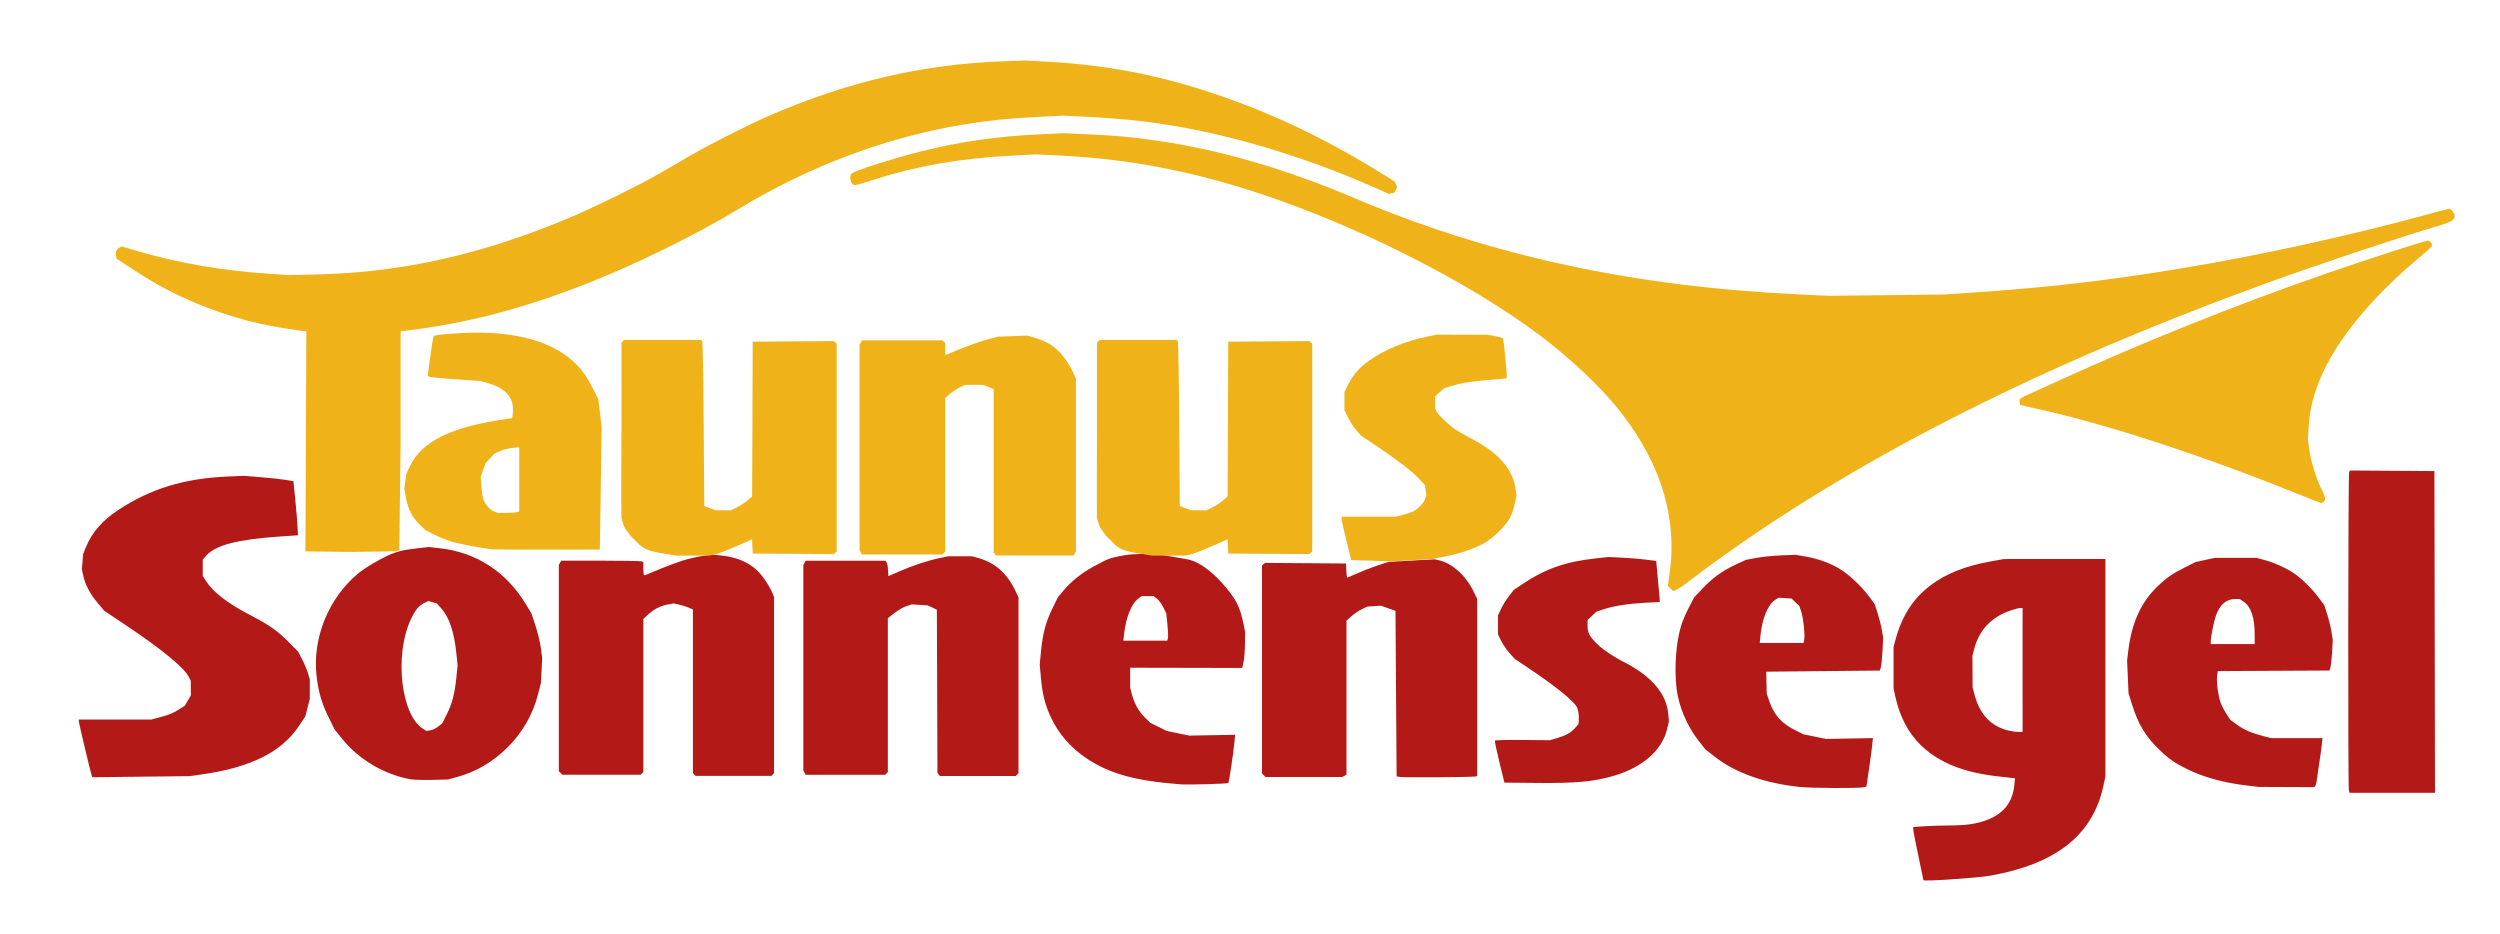 <svg xmlns="http://www.w3.org/2000/svg" id="Ebene_1" data-name="Ebene 1" viewBox="0 0 1734.82 648.31"><defs><style>      .cls-1 {        fill: #b31917;      }      .cls-1, .cls-2 {        stroke-width: 0px;      }      .cls-2 {        fill: #f0b219;      }    </style></defs><path id="path15210" class="cls-1" d="M1334.71,610.78c0-.2-1.58-7.82-3.52-16.93-1.93-9.11-3.52-17.34-3.52-18.29v-1.72l8.33-.51c4.58-.28,12.24-.52,17.01-.53,11.03-.02,18.2-1.03,25.1-3.53,12.18-4.41,18.58-12.43,19.73-24.74l.42-4.43-3.43-.4c-1.88-.23-6.94-.81-11.25-1.31-4.3-.5-11.3-1.79-15.56-2.86-29.27-7.38-46.61-24.38-52.69-51.69l-1.34-6.02v-28.93l1.47-5.41c4.4-16.22,12.22-28.27,24.19-37.3,10.78-8.12,23.98-13.38,41.59-16.56l9.38-1.69,35.19-.02,35.19-.02v150.91l-1.43,6.63c-7.31,33.91-32.66,54.04-78.33,62.19-9.02,1.61-46.53,4.15-46.53,3.15h0ZM1403.52,464.92v-43.01h-1.59c-.87,0-3.78.73-6.45,1.63-13.67,4.58-22.28,13.74-25.68,27.3l-1.08,4.3.06,10.95.06,10.95,1.35,5.08c3.48,13.18,11.09,21.5,22.43,24.55,2.36.63,5.78,1.17,7.6,1.2l3.32.06-.03-43.01ZM1629.97,548.91c-.72-1.87-.55-220.29.17-221.43l.63-.99,29.27.2,29.27.2.2,111.62.2,111.62h-59.26l-.47-1.22ZM1249.48,546.14c-24.84-2.53-45.43-9.85-59.91-21.3l-6.35-5.02-4.67-5.99c-7.96-10.21-13.7-23.87-15.12-36-1.69-14.46-.41-32.03,3.2-43.79.92-3.01,3.32-8.62,5.32-12.46l3.64-6.98,6.14-6.5c6.91-7.31,13.79-12.21,23.33-16.6l6.5-2.99,7.04-1.34c3.87-.74,11.61-1.53,17.2-1.76l10.17-.42,7.28,1.27c8.88,1.55,17.89,4.93,24.48,9.2,6.22,4.02,14.56,12.03,19.42,18.64l3.73,5.08,2.03,6.26c1.12,3.44,2.44,8.7,2.95,11.69l.92,5.44-.46,9.03c-.25,4.97-.77,10.09-1.14,11.38l-.68,2.34-39.43.39-39.43.39.17,7.58.17,7.58,1.65,4.93c3.31,9.89,8.56,15.8,18.34,20.64l5.47,2.71,7.82,1.61,7.82,1.61,16.29-.28,16.29-.28-.52,5.1c-.28,2.8-1.29,10.37-2.25,16.82l-1.73,11.73-2.31.5c-3.41.73-35.66.58-43.36-.2h0ZM1252.03,443.6c.58-3.6-.66-14.82-2.13-19.25l-1.24-3.73-2.71-2.63-2.71-2.63-4.5-.29-4.5-.29-2.48,1.56c-4.87,3.06-8.96,12.95-10.09,24.34l-.54,5.46h30.49l.41-2.55ZM1558.42,544.99c-15.65-1.89-29.87-5.86-41.13-11.48-8.44-4.21-12.25-6.89-19.05-13.42-9.28-8.91-14.51-17.61-18.77-31.26l-2.42-7.75-.5-11.41-.5-11.41.88-7.11c2.38-19.27,8.96-33.53,20.53-44.54,6.19-5.88,10.09-8.56,19.05-13.06l7.04-3.53,6.65-1.45,6.65-1.46h14.47s14.47-.01,14.47-.01l5.47,1.47c6.69,1.8,15.41,5.7,20.47,9.16,5.62,3.84,12.48,10.57,17.1,16.78l4.1,5.52,2.04,6.44c1.12,3.54,2.43,8.98,2.92,12.08l.88,5.63-.46,8.21c-.25,4.52-.77,9.27-1.13,10.56l-.67,2.34-38.75.2-38.75.2-.48,3.02c-.61,3.81.59,13.49,2.3,18.53.72,2.12,2.56,5.75,4.1,8.07l2.8,4.22,4.56,3.36c4.81,3.54,10.12,5.83,18.56,7.99l5.12,1.31h17.84s17.84,0,17.84,0l-.5,4.7c-.28,2.58-.98,7.69-1.57,11.35-.59,3.66-1.31,8.76-1.6,11.34-.29,2.58-.88,5.13-1.31,5.67l-.78.98-19.26-.08-19.26-.08-8.92-1.08h0ZM1564.58,440.09c-.02-11.68-2.6-19.19-7.77-22.67l-2.62-1.76h-3.09c-6.18,0-10.75,3.93-13.43,11.56-1.33,3.77-3.58,14.99-3.58,17.85v1.87h30.5v-6.84s-.01,0-.01,0ZM823.38,388.01c11.5,1.98,23.43,14.01,31.11,24.46,4.26,5.79,6.44,11.06,8.27,19.9l1.23,5.95-.08,8.44c-.03,4.64-.48,10.31-.98,12.6l-.9,4.16-38.9-.08-38.9-.08v13.79l1.17,4.48c1.72,6.62,4.76,12.05,9.09,16.27l3.85,3.75,5.65,2.79,5.65,2.8,7.82,1.61,7.82,1.61,15.92-.28,15.92-.28-.51,5.1c-.89,8.93-3.71,27.76-4.24,28.31-.59.61-27.56,1.39-33.35.96v-.03c-30.93-2.3-48.99-7.28-64.89-17.89-10.95-7.31-19.29-16.83-24.69-28.17-4.1-8.63-6.09-16.33-7.09-27.52l-.86-9.53.9-9.24c1.21-12.38,3.28-20.19,7.86-29.57l3.81-7.82,4.39-5.24c5.63-6.73,14.57-13.45,23.92-17.96,0,0,4.79-2.72,7.39-3.57,2.27-.74,9.56-2.7,16.58-3.08,15.31-.82,19.44.35,37.04,3.38h0ZM810.45,442.79c.25-.99.08-5.27-.34-9.51l-.79-7.71-2.19-4.34c-1.2-2.38-3.18-5.06-4.4-5.94l-2.21-1.6h-8.37l-2.21,1.64c-4.8,3.56-8.62,13.08-9.93,24.75l-.5,4.5h30.48l.45-1.79ZM1065.59,543.29l-21.64-.2-3.48-14.26c-1.91-7.84-3.32-14.54-3.12-14.89.2-.35,8.87-.55,19.25-.45l18.89.17,4.67-1.38c6.52-1.92,9.94-3.81,12.8-7.08l2.47-2.81.11-2.12c.23-4.01-.28-7.6-1.33-9.63-2.25-4.36-15.07-14.68-33.63-27.08l-9.43-6.3-3.63-4.04c-2-2.22-4.61-6.04-5.82-8.49l-2.18-4.45v-13.29l2.11-4.5c1.16-2.48,3.62-6.45,5.47-8.82l3.36-4.32,6.26-4.19c15.67-10.49,29.92-15.46,50.83-17.71l8.6-.93,9.38.44c5.16.25,12.64.86,16.62,1.38l7.23.93.02,1.27c.01.7.53,6.37,1.15,12.6s1.14,12.08,1.15,12.98l.02,1.64-10.05.51c-11.55.59-21.81,2.19-28.91,4.53l-4.94,1.62-3.08,2.93-3.08,2.93v3.59c0,4.92.93,6.99,5.27,11.66,4.3,4.63,12.39,10.14,21.83,14.86,3.63,1.82,9.31,5.47,12.63,8.13,10.1,8.09,15.38,16.91,16.31,27.25l.43,4.74-1.26,5.34c-3.46,14.73-16.96,26.62-36.83,32.45-14.25,4.18-26.17,5.28-54.48,5.01h0ZM274.52,383.36l3.79-1.09c1.91-.58,7.3-1.31,11.52-1.8l7.68-.89,7.48.83c25.6,2.85,46.43,16.4,60.03,39.03l3.75,6.24,2.81,8.48c1.55,4.66,3.23,11.65,3.74,15.52l.93,7.04-.44,8.6-.44,8.6-1.93,7.52c-3.68,14.33-10.8,26.81-21.14,37.11-10.25,10.2-21.99,17.08-35.28,20.67l-6.26,1.69-10.95.28c-6.02.17-12.77-.06-15-.44h0c-18.29-3.29-36.11-13.89-47.61-28.33l-5.14-6.45-4.21-8.6c-4.7-9.59-6.97-17.5-8.2-28.53-2.89-25.98,8.24-53.54,28.48-70.54,5.76-4.84,15.58-10.23,20.31-12.46l2.58-1.21M304.06,504.18l2.8-2.23,3.16-6.24c3.72-7.36,5.55-14.35,6.68-25.66l.83-8.26-.84-8.36c-1.49-14.78-5.01-25.21-10.6-31.4l-2.92-3.24-2.93-.88-2.93-.88-2.86,1.36c-3.8,1.8-6.48,5.11-9.52,11.73-11.36,24.73-6.64,66.04,8.64,75.62l2.35,1.47,2.68-.4c1.47-.23,3.94-1.4,5.47-2.63h0ZM995.37,388.11l3.8.84c8.87,2.27,17.89,10.43,23.03,20.82l2.86,5.79v122.89l-.98.35c-1.4.5-48.91.85-52.19.38v.02s-2.74-.39-2.74-.39l-.39-57.47-.39-57.47-5.08-1.78-5.08-1.78-4.69.31-4.69.31-3.69,1.74c-2.03.96-5.28,3.14-7.23,4.86l-3.54,3.12v106.94l-1.51.81-1.51.81h-53.16l-1.23-1.23-1.23-1.23v-144.35l1.07-.89,1.07-.89,28.06.2,28.06.2.23,4.89c.14,2.69.43,4.89.68,4.89s3.48-1.37,7.2-3.04c6.58-2.96,19.63-7.57,22.28-7.9M63.68,538.3c-.77-2.1-9.01-36.66-9.01-37.81v-1.18h25.22s25.22-.03,25.22-.03l5.47-1.46c7.18-1.91,9.42-2.83,13.9-5.7l3.74-2.39,2.13-3.62,2.13-3.62-.06-5.08-.06-5.08-1.42-2.74c-3.4-6.56-19.03-19.32-44.57-36.39l-14.08-9.41-4.51-5.37c-5.31-6.32-8.74-12.84-10.03-19.04l-.93-4.47.44-5.23.44-5.23,1.84-4.55c4.21-10.41,11.38-18.69,22.6-26.07,22.36-14.71,45.66-21.83,75.75-23.15l11.34-.5,11.73.95c6.45.53,14.19,1.36,17.2,1.87l5.47.91,1.32,13.29c.72,7.31,1.43,15.76,1.56,18.77l.25,5.47-13.16.9c-28.76,1.96-44.15,5.99-50.5,13.22l-2.41,2.75v11.37l2.23,3.48c5.09,7.94,15.46,15.83,32.11,24.42,11.81,6.1,17.83,10.38,25.5,18.14l6.27,6.34,2.84,5.44c1.56,2.99,3.4,7.35,4.09,9.68l1.25,4.25v13.54l-1.56,6.09-1.56,6.09-4.31,6.48c-12.07,18.13-33.33,28.84-66.86,33.65l-8.99,1.29-33.81.38-33.81.38-.39-1.06ZM481.77,537.48l-.94-.94v-113.61l-2.93-1.28c-1.61-.7-4.64-1.65-6.74-2.1l-3.8-.82-4.33.8c-4.88.9-9.68,3.46-13.81,7.35l-2.79,2.63v106.24l-.94.94-.94.94h-54.31l-1.23-1.23-1.23-1.23v-143.09l.81-1.51.81-1.51h27.28c15,0,27.83.23,28.51.48l1.24.48v4.61c0,2.53.29,4.61.64,4.61s3.61-1.29,7.23-2.86c3.62-1.57,9.4-3.85,12.84-5.07l6.26-2.21c2.78-1.05,15.66-4.17,22.19-4.13l4.94.53c10.18,1.08,17.97,4.21,24.23,9.73,3.73,3.29,8.95,10.82,11.15,16.09l1.23,2.94v122.26l-.94.94-.94.94h-52.55l-.96-.91ZM651.39,537.37l-.87-1.05-.2-56.61-.2-56.61-3.13-1.49-3.13-1.49-5.57-.37-5.57-.37-3.81,1.27c-2.1.7-5.84,2.86-8.31,4.8l-4.5,3.53v106.79l-.94.94-.94.94h-55.15l-.81-1.51-.81-1.51v-142.52l.81-1.51.81-1.51h55.27l.83,1.01c.46.55.94,2.96,1.07,5.35l.23,4.35,7.82-3.39c9.5-4.12,19.84-7.53,27.92-9.19l6.03-1.24h8.05s8.05.02,8.05.02l4.1,1.09c11.74,3.13,20.33,10.6,26.11,22.74l2.23,4.69v61.03s0,61.03,0,61.03l-.94.94-.94.94h-52.67l-.87-1.05h0Z"></path><path id="path15212" class="cls-2" d="M1159.1,408.35l-1.72-1.72.56-4.02c1.68-12.14,1.92-14.92,1.94-22.8.11-33.17-12.2-65.02-37.16-96.24-12.4-15.51-34.05-35.8-54.69-51.26-45.34-33.96-113.95-69.58-178.68-92.76-53.23-19.06-101-28.93-152.62-31.54l-17.75-.9-17.39.92c-35.72,1.89-66,7.21-95.78,16.83-6.08,1.96-11.56,3.57-12.19,3.57-3.15,0-4.93-5.73-2.52-8.14,1.81-1.81,30.6-10.94,48.44-15.35,27.09-6.71,51.53-10.22,81.57-11.71l16.62-.82,17.37.79c19.19.88,28.25,1.69,45.09,4.04,44.91,6.26,90.79,19.49,140.01,40.36,94.04,39.89,193.86,61.43,309.26,66.76l19.55.9,39.88-.44,39.88-.44,18.38-1.22c52.66-3.5,94.86-8.37,146.61-16.93,54.29-8.98,117.51-22.84,170.77-37.44,7.91-2.17,14.68-3.94,15.05-3.94,1.36,0,3.8,3.19,3.8,4.96,0,2.85-2.18,4.2-10.99,6.8-27.11,7.99-85.8,27.59-121.15,40.45-152.01,55.32-276.59,117.99-376.17,189.23-7.92,5.67-18.02,13.12-22.44,16.57-4.42,3.44-8.87,6.47-9.9,6.73l-1.87.47-1.72-1.72Z"></path><path id="path15214" class="cls-2" d="M1593.55,342.37c-64.7-26.11-131.28-47.89-177.78-58.16-7.47-1.65-13.68-3.11-13.81-3.24-.32-.33-.59-2.37-.47-3.57.06-.54,1.94-1.82,4.2-2.84,2.26-1.02,12.31-5.59,22.33-10.16,61.11-27.84,122.3-52.35,186.25-74.61,26.64-9.27,68.57-22.83,70.62-22.83.7,0,1.64.71,2.11,1.57l.84,1.57-.62,1.05c-.34.58-3.26,3.24-6.48,5.92-31.46,26.15-54.5,52.88-66.97,77.7-7.35,14.63-10.98,27.59-11.77,41.98l-.45,8.21.93,6.98c1.1,8.25,4.67,19.87,8.36,27.21,1.45,2.89,2.64,5.9,2.64,6.69,0,1.6-1.46,3.34-2.7,3.23-.45-.03-8.21-3.06-17.24-6.7h0Z"></path><path id="path15216" class="cls-2" d="M341.93,381.21c-7.37-.68-23.15-3.67-28.93-5.48-3.44-1.08-8.91-3.33-12.16-5.02l-5.91-3.06-4.08-4.06c-5.03-5.01-7.6-10.11-9.14-18.19l-1.19-6.21.73-5.24.73-5.24,2.42-5.07c8.35-17.5,28.92-27.55,67.42-32.95l3.62-.51.4-3.52c1.17-10.37-4.5-17.19-17.31-20.82l-5.18-1.46-17.59-1.2c-9.68-.66-17.91-1.5-18.29-1.88l-.7-.68,1.83-13.35c1.01-7.34,2.03-13.66,2.27-14.04.6-.97,18.52-2.41,30-2.41,30.07,0,52.96,6.94,67.38,20.43,5.67,5.31,8.95,9.93,13.66,19.27l3.26,6.47,1.18,9.69,1.18,9.69-.64,42.49-.64,42.49-35.58.06c-19.57.03-36.99-.06-38.71-.23v.02ZM358.55,355.45l1.76-.47v-44.6l-4.54.41c-2.49.23-6.36,1.19-8.58,2.15l-4.05,1.74-3.04,3.3-3.04,3.3-1.75,4.63-1.75,4.63.43,6.26c.23,3.44.81,7.56,1.28,9.16,1.08,3.67,4.31,7.55,7.41,8.89l2.38,1.04,5.86.02c3.23.01,6.66-.2,7.62-.45Z"></path><path id="path15218" class="cls-2" d="M690.46,384.57l-.94-.94v-113.64l-3.71-1.47-3.71-1.47h-12.51l-3.58,1.76c-1.97.97-5.05,3.02-6.84,4.56l-3.26,2.8v106.69l-.94.94-.94.94h-55.93l-.81-1.51-.81-1.51v-142.52l.81-1.51.81-1.51h55.93l.94.94.94.94v8.46l.98-.43c10.16-4.42,21.99-8.84,27.9-10.43l7.48-2,10.28-.4,10.28-.4,5.75,1.73c9.03,2.73,14.41,6.42,19.99,13.71,1.97,2.58,4.59,6.88,5.81,9.56l2.23,4.87v119.77l-.81,1.51-.81,1.51h-53.59l-.94-.94Z"></path><path id="path15220" class="cls-2" d="M963.67,389.64c.73-.08-4.82-.35-12.33-.59l-13.66-.42-3.31-13.29c-1.82-7.31-3.33-14.08-3.35-15.05l-.03-1.76h37.7l4.77-1.24c2.62-.68,5.84-1.78,7.15-2.43,3.62-1.82,7.33-5.69,8.31-8.65l.88-2.66-.52-3.45-.52-3.45-3.87-4.23c-4.67-5.11-15.4-13.4-29.73-22.96l-10.62-7.09-3.27-3.72c-1.8-2.04-4.41-6.03-5.8-8.86l-2.53-5.14v-6.31s.02-6.31.02-6.31l2.5-5.05c3.47-7,7.95-12.11,14.83-16.9,11.05-7.69,24.97-13.43,39.91-16.45l6.86-1.39,17.59.03,17.59.03,5.02.91c2.76.5,5.28,1.19,5.6,1.52.67.71,3.19,26.75,2.68,27.59-.2.31-4.49.82-9.56,1.13-11.8.73-21.88,2.26-28.61,4.34l-5.33,1.65-3.08,2.78-3.08,2.78v8.5l1.11,2.11c1.42,2.7,8.41,9.41,12.96,12.46,1.93,1.29,7.04,4.2,11.34,6.45,18.89,9.9,28.77,21.31,30.47,35.21l.53,4.3-1.19,5.69c-.66,3.13-2.18,7.53-3.38,9.77-2.77,5.16-11.06,13.45-16.94,16.92-6.68,3.95-17.17,7.64-27.49,9.66l-9.13,1.8"></path><path id="path15222" class="cls-2" d="M773.58,377.79l-5.98-5.83-4.22-5.91s-1.83-4.45-2.15-6.8c-.23-1.65,0-60.74,0-60.74v-60.74l.94-.94.94-.94h53.55l.63.98c.35.54.81,26.48,1.02,57.64l.39,56.67,3.87,1.44,3.87,1.44,5.31.06,5.31.06,4.13-2.02c2.27-1.11,5.62-3.29,7.43-4.84l3.29-2.82.2-53.7.2-53.7,28.06-.2,28.06-.2,1.07.89,1.07.89v144.27l-1.07.89-1.07.89-28.06-.2-28.06-.2-.23-4.96-.23-4.96-.94.42c-9.26,4.1-23.46,10.9-29.31,10.91l-22.42.03c-8.91-1.49-15.42-2.42-19-3.76s-5.26-2.67-6.63-4.01h0Z"></path><path id="path15224" class="cls-2" d="M443.59,377.79l-5.98-5.83-4.22-5.91s-1.83-4.45-2.15-6.8c-.23-1.65,0-60.74,0-60.74v-60.74l.94-.94.94-.94h53.55l.63.98c.35.54.81,26.48,1.02,57.64l.39,56.67,3.87,1.44,3.87,1.44,5.31.06,5.31.06,4.13-2.02c2.27-1.11,5.62-3.29,7.43-4.84l3.29-2.82.2-53.7.2-53.7,28.06-.2,28.06-.2,1.07.89,1.07.89v144.27l-1.07.89-1.07.89-28.06-.2-28.06-.2-.23-4.96-.23-4.96-.94.42c-9.26,4.1-23.46,10.9-29.31,10.91l-22.42.03c-8.91-1.49-15.42-2.42-19-3.76s-5.26-2.67-6.63-4.01h0Z"></path><path id="path15226" class="cls-2" d="M274.59,382.55l-31.46.47-31.19-.39.32-76.43.32-76.43h-1.1c-2.99-.01-22.57-3.25-30.84-5.1-24.2-5.41-49.77-15.15-70.89-26.97-4-2.24-12.12-7.25-18.04-11.12l-10.76-7.04-.45-1.8c-.64-2.55.32-5.01,2.32-5.92l1.71-.78,10.55,3.09c29.22,8.55,58.51,13.6,91.84,15.86l13.29.9,19.55-.44c59.69-1.36,116.29-14.19,177.5-40.25,16.52-7.03,46.87-22.01,60.21-29.71,5.16-2.98,14.96-8.65,21.77-12.6,14.94-8.67,41.02-21.81,56.24-28.34,54.37-23.32,105.57-35.06,161.65-37.07l14.47-.51,15.64.87c39.97,2.22,75.58,8.97,113.38,21.52,40.92,13.58,78.48,31.39,118.24,56.06l8.94,5.55.85,1.87.85,1.87-.88,1.93-.88,1.93-1.97.5-1.97.5-9.2-4.1c-31.59-14.09-67.61-26.58-100.13-34.71-34.2-8.56-62.85-12.81-98.12-14.58l-18.59-.93-17.77.9c-20.35,1.03-33.74,2.39-51.01,5.2-53.64,8.73-107.79,29.06-156.78,58.84-28.69,17.45-70.44,38-104,51.21-45.03,17.72-83.45,27.79-126.09,33.04l-4.11.51v76.09l-.9,75.55"></path></svg>